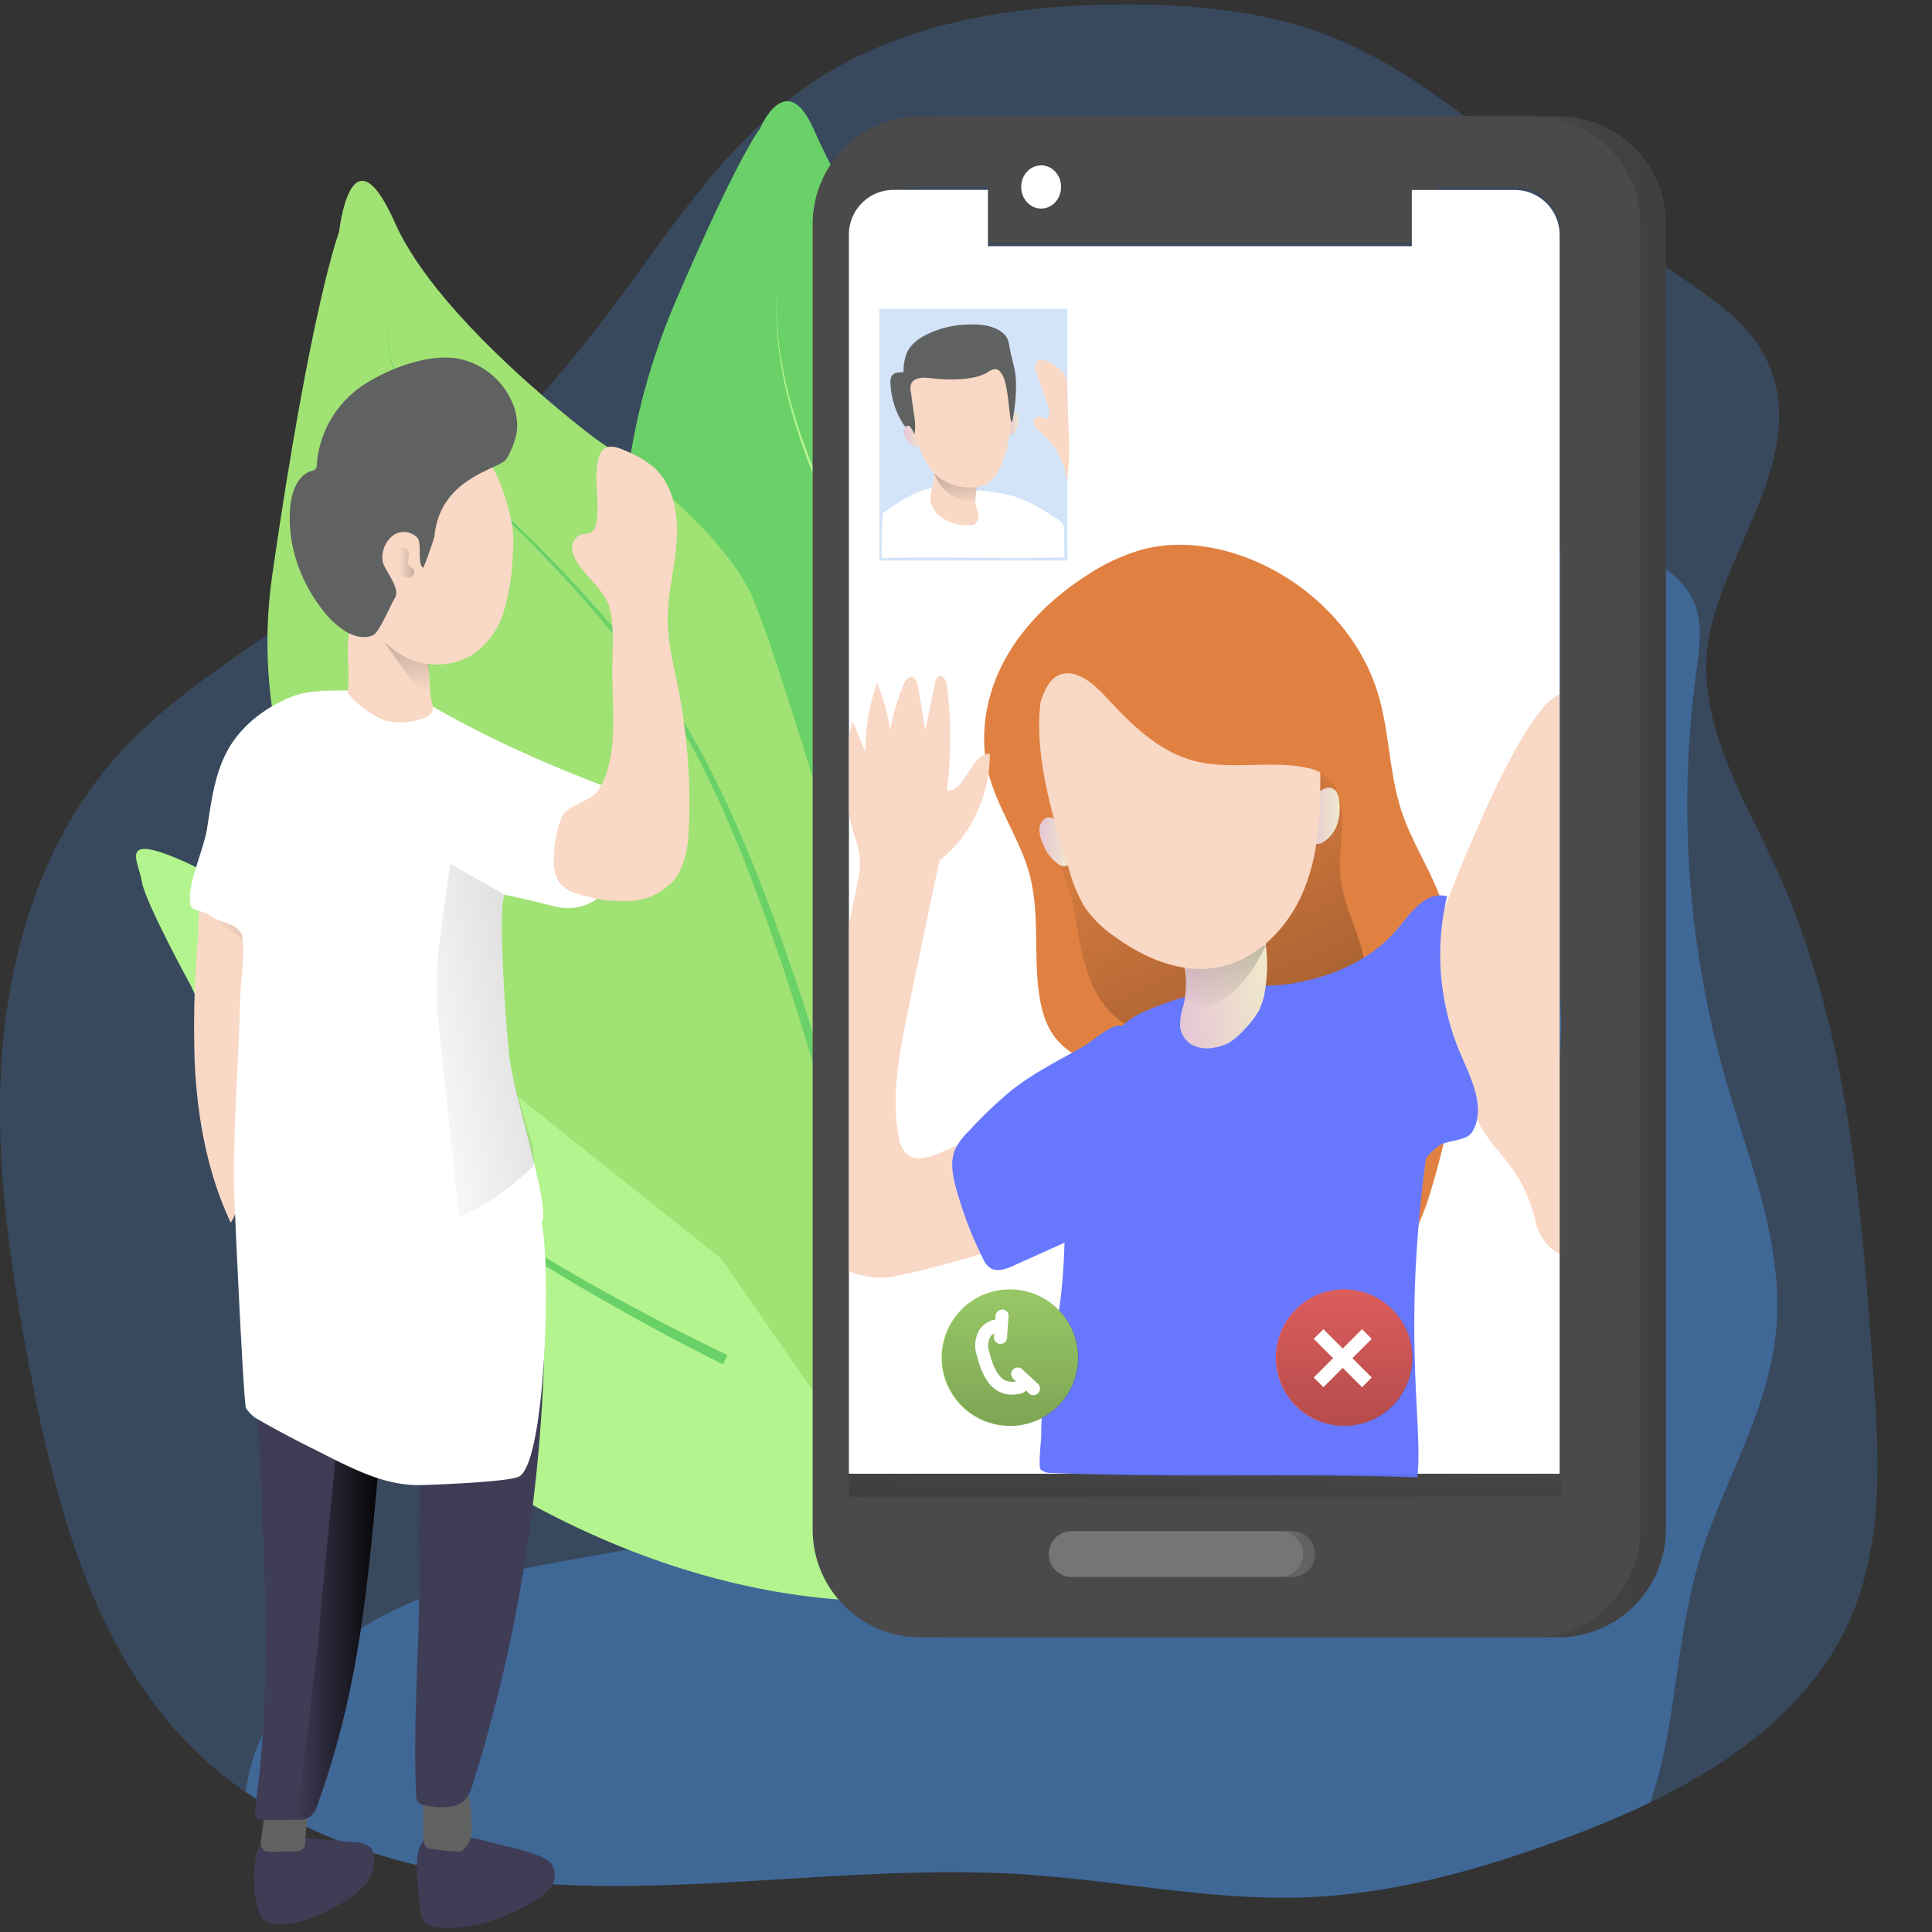 <svg width="100" height="100" fill="none" xmlns="http://www.w3.org/2000/svg"><rect width="100%" height="100%" fill="#333333" stroke="none"/><path opacity=".44" d="M91.919 68.988c-.37 3.549-2.138 6.767-3.405 10.102-1.895 4.977-1.581 9.963-3.11 14.21a51.319 51.319 0 01-4.432 1.86c-4.286 1.581-8.749 2.858-13.32 3.042-4.854.19-9.67-.847-14.526-1.177-7.398-.49-14.803.684-22.214.584-6.36-.09-13.023-1.298-18.198-4.86.53-4.21 3.926-7.615 7.765-9.442 3.84-1.828 8.189-2.396 12.398-3.166 4.21-.77 8.535-1.835 11.907-4.476 2.198-1.721 3.872-4.019 5.363-6.384C57.389 57.734 60.96 43.716 70.54 34.013c3.518-3.555 8.372-6.534 13.267-5.537 1.681.338 3.386 1.291 3.954 2.903.383 1.076.19 2.26.037 3.395a51.65 51.65 0 001.507 21.042c1.237 4.34 3.074 8.686 2.614 13.172z" fill="#4A90E2"/><path opacity=".24" d="M95.788 83.744c-1.927 4.432-5.944 7.407-10.383 9.555a51.308 51.308 0 01-4.433 1.86c-4.286 1.582-8.749 2.859-13.32 3.043-4.854.19-9.67-.847-14.526-1.177-7.398-.49-14.803.684-22.214.584-6.36-.091-13.023-1.298-18.198-4.86a18.945 18.945 0 01-2.42-1.952c-5.392-5.116-7.399-12.79-8.78-20.081C.5 65.325-.314 59.839.12 54.372c.432-5.468 2.195-10.97 5.814-15.103 2.774-3.165 6.46-5.349 9.886-7.804a72.437 72.437 0 0015.456-14.986c3.255-4.28 6.16-9.035 10.6-12.094C46.55 1.183 52.435.245 58.112.232c3.763-.016 7.588.344 11.07 1.781 2.902 1.205 5.46 3.112 7.972 5 2.858 2.135 5.711 4.277 8.558 6.426 1.75 1.307 4.223 2.642 5.393 4.572 3.118 5.146-2.105 10.477-2.721 15.447-.498 4.072 1.89 7.858 3.595 11.59 3.642 7.982 4.326 16.954 4.956 25.712.321 4.374.607 8.958-1.147 12.984z" fill="#4A90E2"/><path d="M32.314 29.161s-.621-5.935 2.66-13.574c3.282-7.638 4.345-8.898 4.345-8.898s1.37-3.312 2.83.072 4.684 8.098 4.684 8.098L52.23 25.29l1.203 33.747-23.07-24.007 1.951-5.87z" fill="#6AD168"/><path d="M50.696 50.64a122.83 122.83 0 00-1.912-9.193c-.772-3.03-1.63-6.055-2.881-8.92-.635-1.421-1.433-2.782-2.12-4.196a50.09 50.09 0 01-1.904-4.31c-.558-1.466-1.028-2.974-1.337-4.513a17.035 17.035 0 01-.31-4.684c-.1 1.565.04 3.142.373 4.672.33 1.533.818 3.026 1.395 4.482a49.1 49.1 0 001.958 4.27c.705 1.4 1.517 2.739 2.182 4.176 1.3 2.875 2.202 5.898 3.018 8.93a123.992 123.992 0 012.044 9.205l-.506.082z" fill="#B3F48E"/><path d="M22.93 53.468s-10.86-9.707-8.837-23.72c2.024-14.015 3.458-17.743 3.458-17.743s.605-5.628 2.896-.465c2.29 5.163 10.44 11.214 10.44 11.214s6.523 4.323 8.155 8.382c1.635 4.058 4.428 14.19 5.486 16.374 1.058 2.184 8.154 15.626 8.154 15.626l-8.254 11.793-21.497-21.46z" fill="#A0E274"/><path d="M43.382 59.754a137.871 137.871 0 00-1.38-4.975 135.77 135.77 0 00-1.553-4.928c-1.102-3.26-2.298-6.5-3.807-9.588-1.444-3.128-3.553-5.881-5.786-8.497a67.536 67.536 0 00-3.512-3.789 57.507 57.507 0 00-3.8-3.5l-.002-.002a13.458 13.458 0 01-1.493-1.817 13.508 13.508 0 01-1.16-2.041 10.201 10.201 0 01-.717-2.233c-.158-.77-.165-1.558-.104-2.337-.052.779-.038 1.567.128 2.332.165.763.4 1.512.734 2.217.33.707.726 1.383 1.175 2.02.451.636.946 1.245 1.5 1.789l-.003-.002a57.154 57.154 0 013.845 3.47 67.937 67.937 0 013.558 3.762 56.43 56.43 0 013.244 4.042c.128.175.26.344.381.523l.356.545.356.544.18.272.16.281.64 1.13c.213.377.392.77.592 1.154 1.551 3.095 2.784 6.333 3.921 9.593.57 1.63 1.1 3.274 1.607 4.926.507 1.65.988 3.309 1.435 4.98l-.495.129z" fill="#6AD168"/><path d="M47.24 82.769s-11.128 1.537-24.586-7.923c0 0-6.665-4.335-9.18-13.138-2.513-8.802-3.648-10.786-3.648-10.786s-2.314-4.23-2.484-5.286c-.172-1.056-1.22-2.511 1.984-1.135 3.204 1.377 9.646 6.019 9.646 6.019l18.36 14.626L48.306 80.97l-1.066 1.8z" fill="#B3F48E"/><path d="M37.421 70.622a124.861 124.861 0 01-7.658-4.172c-2.498-1.484-4.954-3.051-7.263-4.824-1.149-.893-2.265-1.834-3.263-2.902a11.07 11.07 0 01-1.34-1.735c-.362-.637-.69-1.274-1.069-1.895a39.047 39.047 0 00-2.407-3.616c-.879-1.151-1.807-2.273-2.87-3.263 1.077.974 2.024 2.081 2.924 3.22a39.052 39.052 0 012.47 3.587c.385.614.732 1.26 1.097 1.879.381.607.846 1.163 1.342 1.684 1 1.04 2.123 1.958 3.277 2.828 2.32 1.727 4.79 3.25 7.302 4.69a122.691 122.691 0 007.688 4.037l-.23.482z" fill="#6AD168"/><path d="M21.763 98.833c.007.242.088.477.232.672.207.18.473.275.745.268 1.686.13 3.353-.465 4.818-1.312.377-.188.705-.46.96-.795.254-.35.268-.816.038-1.182a1.389 1.389 0 00-.59-.397 11.426 11.426 0 00-1.705-.517c-1.114-.274-2.3-.63-3.456-.634-1.021 0-1.226.765-1.228 1.667.014.747.074 1.493.186 2.23zm-8.121-3.553a1.532 1.532 0 00-.41.901 5.943 5.943 0 00.133 2.645c.035.15.098.297.186.425.233.312.675.375 1.063.356 1.007-.049 1.954-.479 2.833-.967a4.923 4.923 0 001.365-1.005c.397-.416.598-.981.553-1.556a.823.823 0 00-.181-.451c-.21-.18-.48-.274-.754-.267-.93-.087-1.86-.156-2.79-.245-.638-.049-1.452-.323-1.998.163z" fill="#3F3D56"/><path d="M21.912 93.279a37.67 37.67 0 000 1.844.637.637 0 00.142.465c.1.075.22.116.344.121.416.058.832.1 1.251.128.07.01.14.005.207-.014a.472.472 0 00.116-.074c.233-.21.384-.496.423-.807.038-.31.038-.621 0-.93a5.646 5.646 0 00-.232-1.445.252.252 0 00-.086-.142.261.261 0 00-.137-.04 5.325 5.325 0 00-1.55.059c-.448.09-.464.363-.478.835zm-8.396 1.93a.587.587 0 00.14.563.59.59 0 00.36.074l1.198-.016a.61.61 0 00.516-.177.603.603 0 00.07-.323c.016-.626.193-1.486.051-2.093-.09-.386-.063-.34-.495-.384a2.305 2.305 0 00-.819.021c-.85.242-.923 1.607-1.02 2.335z" fill="#606161"/><path d="M10.08 55.041c.136 2.83.655 5.675 1.86 8.24.323-.465.388-1.042.42-1.6.089-1.542-.016-3.088-.048-4.633-.035-1.688.635-3.153.77-4.837.088-1.1.437-3.632.162-4.702-.184-.712-1.5-.465-2.2-.81-.93-.441-.75 1.254-.793 1.824a53.498 53.498 0 00-.172 6.518z" fill="#F9D8C5"/><path d="M80.647 6.019H48.958a5.583 5.583 0 00-5.581 5.581v67.567c0 3.082 2.5 5.582 5.581 5.582h31.689c3.081 0 5.581-2.5 5.581-5.582v-67.57a5.58 5.58 0 00-5.581-5.578zm1.395 48.765v21.348h-36.79V12.01a2.326 2.326 0 012.325-2.325h4.884v2.9h21.937V9.693h5.349a2.326 2.326 0 012.325 2.326v39.58c.07 1.061.058 2.127-.032 3.185h.002z" fill="#4A4A4A"/><path d="M80.63 6.019H48.942a5.583 5.583 0 00-5.581 5.581v67.567c0 3.082 2.5 5.582 5.581 5.582H80.63c3.082 0 5.582-2.5 5.582-5.582v-67.57A5.58 5.58 0 0080.63 6.02zm1.396 48.765v21.348H45.233V12.01a2.326 2.326 0 012.325-2.325h4.884v2.9h21.935V9.693h5.349a2.326 2.326 0 012.325 2.326v39.58c.07 1.061.06 2.127-.03 3.185h.005z" fill="url(#paint0_linear)"/><path d="M27.005 81.811a79.92 79.92 0 01-2.535 10.54c-.067.27-.186.523-.353.746-.466.552-1.335.484-2.052.361a.641.641 0 01-.414-.17.709.709 0 01-.116-.43c-.177-4.093.233-8.195.163-12.298-.07-4.102.465-6.483-1.52-10.079-1.024 8.275-.908 15.103-3.743 22.937a.93.93 0 01-1.063.775l-.041-.007-1.598.023a.656.656 0 01-.386-.084c-.177-.132-.16-.393-.13-.607.79-5.6.537-11.286.276-16.93-.07-1.567-.137-3.128-.214-4.686-.116-2.544-.232-5.093-.67-7.597-.176-1.052-.42-2.112-.306-3.173.114-1.06.67-2.15 1.644-2.574.481-.181.99-.272 1.505-.267 3.111-.154 6.36-.04 9.425.597 2.181.454 2.895 1.514 3.082 3.689.532 6.397.111 12.941-.954 19.234z" fill="#3F3D56"/><path d="M79.33 6.019H47.644a5.583 5.583 0 00-5.581 5.581v67.567c0 3.082 2.5 5.582 5.581 5.582H79.33a5.58 5.58 0 005.57-5.582v-67.57a5.581 5.581 0 00-5.57-5.578zm1.396 48.765v21.348h-36.79V12.01a2.326 2.326 0 012.325-2.325h4.883v2.9H73.08V9.693h5.35a2.326 2.326 0 012.325 2.326v39.58a20.774 20.774 0 01-.028 3.185z" fill="#4A4A4A"/><path d="M80.726 12.154v64.125H43.94V12.154a2.312 2.312 0 012.297-2.326h4.898v2.914h21.94v-2.91h5.349a2.327 2.327 0 012.302 2.322z" fill="#fff"/><path d="M75.523 54.203a36.21 36.21 0 01-1.439 7.341c-.154.547-.34 1.082-.563 1.603-.181.434-.425.84-.725 1.202-1.266 1.535-3.559 1.893-5.442 1.233a7.785 7.785 0 01-.465-.191c-1.947-.9-3.319-2.756-4.14-4.747-.34-.823-.605-1.695-1.111-2.425-1.07-1.568-3.003-2.244-4.747-2.982a6.268 6.268 0 01-.281-.128c-1.745-.779-2.533-1.628-2.826-3.655-.293-2.028.035-4.093-.465-6.082-.493-1.928-1.751-3.593-2.2-5.528-.449-1.935-.037-4.063.956-5.814.993-1.75 2.495-3.172 4.186-4.253a10.095 10.095 0 012.932-1.351c2.145-.542 4.465-.07 6.44.93 2.644 1.337 4.816 3.686 5.681 6.512.612 1.997.577 4.155 1.237 6.14.465 1.395 1.24 2.627 1.807 3.971a15.455 15.455 0 011.163 4.928c.089 1.098.089 2.2.002 3.296z" fill="#E08142"/><path d="M69.47 42.51c0 .974-.186 1.948-.084 2.916.121 1.162.659 2.26 1.01 3.39.35 1.13.495 2.428-.124 3.435-.344.51-.795.937-1.32 1.258-2.005 1.358-4.614 2.135-6.866 1.247-.683-.272-1.304-.684-1.981-.98-.677-.295-1.374-.464-1.984-.855-1.137-.721-1.737-2.051-2.058-3.358-.32-1.307-.42-2.67-.872-3.938-.542-1.518-1.588-2.98-1.356-4.576.189-1.3 1.237-2.356 2.447-2.87 1.209-.514 2.558-.57 3.874-.516 2.3.084 4.565.588 6.684 1.488 1.707.723 2.628 1.247 2.63 3.358z" fill="url(#paint1_linear)"/><path d="M54.105 42.363a.694.694 0 00-.307.595c.01.235.067.463.17.674.155.456.453.85.85 1.121a.416.416 0 00.48.014.437.437 0 00.09-.344c-.025-.465-.539-2.484-1.283-2.06z" fill="url(#paint2_linear)"/><path d="M69.3 41.346c.077.424.054.86-.07 1.273a1.76 1.76 0 01-.774.99.518.518 0 01-.232.075.384.384 0 01-.31-.233.94.94 0 01-.079-.39c-.025-.524-.074-1.333.233-1.803.356-.577 1.1-.749 1.232.088z" fill="url(#paint3_linear)"/><path d="M59.2 52.373a15.748 15.748 0 016.66-1.358c.738 0 1.47.088 2.187.263a6.623 6.623 0 013.09 1.809c.526.565.984 1.19 1.365 1.86.398.64.726 1.321.977 2.033.233.712.547 1.458.44 2.198-1.416 9.63-.233 14.65-.56 17.293-6.124-.233-12.791.04-18.92-.233a.82.82 0 01-.571-.172c-.14-.142.03-1.577.027-1.777-.027-2.36.698-4.651.991-6.998.337-2.623.154-5.295.498-7.906.344-2.612 1.4-5.945 3.816-7.012z" fill="#6778FF"/><path d="M61.26 52.02a3.287 3.287 0 00-.178 1.11c.048.433.318.812.711 1 .37.15.777.173 1.163.07.232-.041.456-.12.663-.232.302-.188.572-.426.8-.698a4.5 4.5 0 00.763-1.002c.148-.319.248-.66.295-1.01.126-.77.142-1.55.044-2.325a.805.805 0 00-.284-.616.819.819 0 00-.555-.058c-.914.12-1.86.316-2.559.93-.213.188-.434.379-.642.572a.468.468 0 00-.137.481 5.18 5.18 0 01-.083 1.777z" fill="url(#paint4_linear)"/><path opacity=".5" d="M65.523 48.914s-1.486 3.537-3.704 3.04l-.5-.252.084-1.665 4.12-1.123z" fill="url(#paint5_linear)"/><path opacity=".5" d="M28.742 43.672s-.36 2.163-.11 2.63c.252.468 1.408.542 1.947.144.54-.397-1.837-2.774-1.837-2.774z" fill="url(#paint6_linear)"/><path d="M55.333 45.005c.176.672.444 1.319.793 1.919.416.602.94 1.12 1.544 1.535 1.523 1.118 3.407 1.932 5.27 1.627 1.948-.323 3.541-1.86 4.379-3.64.837-1.778 1.02-3.813 1.016-5.788a12.17 12.17 0 00-.353-3.241c-.672-2.424-2.573-4.384-4.812-5.524a8.387 8.387 0 00-3.451-.972 5.338 5.338 0 00-3.412.996c-4.116 3.127-2.242 9.009-.974 13.088z" fill="#F9D8C5"/><path d="M55 34.875c.275-.056.558-.023.812.09.665.268 1.163.821 1.651 1.345 1.21 1.304 2.572 2.586 4.286 3.055 1.914.526 3.982-.039 5.919.382.27.046.528.144.76.286.28.186.482.465.751.67.27.204.672.3.93.081a.926.926 0 00.233-.763c-.051-1.232-.523-2.404-1.002-3.541-.686-1.628-1.435-3.277-2.703-4.5-1.47-1.415-3.367-2.726-5.4-2.726l-4.158.793c-1.346.698-2.272 2.012-3.376 3.056a6.79 6.79 0 00-1.08 1.142 4.2 4.2 0 00-.565 2.007c-.03.404-.067 1.086.352 1.328.337.195.74-.035.965-.298.59-.698.579-2.142 1.625-2.407z" fill="#E08142"/><path d="M56.898 55.947a18.754 18.754 0 01-1.228 3.563c-.53 1.053-1.984 4.225-3.035 4.748-1.13.552-5.416 1.642-6.353 1.812a4.36 4.36 0 01-2.342-.267V47.896l.437-2.166a4.65 4.65 0 00.13-1.33 5.183 5.183 0 00-.284-1.137 8.568 8.568 0 01-.283-1.181v-3.935c.053-.275.114-.551.19-.828.217.53.44 1.06.654 1.598.01-1.219.214-2.426.607-3.58.328.787.556 1.607.684 2.45.144-.81.376-1.6.697-2.359.077-.19.217-.407.416-.383.2.023.298.276.33.49.124.754.254 1.507.377 2.26.168-.816.338-1.627.498-2.444.03-.137.086-.306.233-.344.214-.07.353.233.384.465a21.534 21.534 0 010 5.47c1.027-.046 1.197-1.884 2.218-1.937.047 2.035-.958 4.295-2.595 5.516a991.261 991.261 0 00-1.628 7.756c-.444 2.167-.898 4.419-.484 6.584.037.307.167.595.37.83.465.465 1.251.214 1.86-.063a7729.77 7729.77 0 008.147-3.681z" fill="#F9D8C5"/><path d="M52.435 56.374a21.342 21.342 0 00-2.293 2.177 3.35 3.35 0 00-.698.93c-.279.637-.135 1.375.05 2.044a19.943 19.943 0 001.378 3.605c.077.19.203.36.363.49.351.233.826.073 1.214-.104l2.612-1.177c.372-.153.73-.34 1.072-.553a5.584 5.584 0 001.723-2.014 10.399 10.399 0 001.047-7.112c-.096-.465-.37-1.511-.961-1.57-.465-.046-1.444.838-1.86 1.073-1.23.697-2.517 1.335-3.647 2.211z" fill="#6778FF"/><path d="M79.53 63.41a2.427 2.427 0 001.19 1.49V35.935c-2.341.93-6.976 13.394-7.569 15.842-.837 3.489 1.935.886 2.677 4.219.914 4.105 2.723 3.319 3.702 7.414z" fill="#F9D8C5"/><path d="M72.449 47.942c.667-.835 1.419-1.823 2.451-1.551a13.075 13.075 0 00.698 8.163c.565 1.311 1.344 2.848.586 4.06-.277.442-1.249.39-1.684.681-.698.465-.972 1.319-1.814 1.196-.842-.123-1.488-.858-2.032-1.538-1.342-1.676-5.212-5.58-4.796-7.939.003 0 4.212-.1 6.591-3.072z" fill="#6778FF"/><path opacity=".24" d="M55.254 15.983H45.52v13.03h9.733v-13.03z" fill="#4A90E2"/><path d="M45.695 26.57s-.107 1.7-.053 2.312c3.165-.07 6.279.037 9.446-.03l-.02-1.41a.496.496 0 00-.282-.537c-.744-.484-1.502-.974-2.351-1.23a9.344 9.344 0 00-2.077-.298c-.756-.051-1.628-.232-2.367-.06-.74.172-1.668.793-2.296 1.253z" fill="#fff"/><path d="M48.316 24.956c-.051.311-.184.614-.156.93.063.407.31.763.67.965.38.219.81.338 1.247.342a.715.715 0 00.328-.042.467.467 0 00.232-.479c-.016-.186-.098-.367-.133-.556-.113-.618.284-1.267-.018-1.844a1.463 1.463 0 00-.823-.632 3.893 3.893 0 00-1.084-.168c-.465-.02-.514.18-.382.516.126.308.166.64.12.968z" fill="#F9D8C5"/><path opacity=".5" d="M48.333 24.407s.256.893.946 1.244c.365.207.784.296 1.203.256 0 0 .053-.756.176-.93.124-.174-2.325-.57-2.325-.57z" fill="url(#paint7_linear)"/><path d="M52.477 21.402c.063-.017.13 0 .18.044a.31.31 0 01.074.249c-.017.2-.073.395-.163.574-.044.103-.105.214-.214.233a.114.114 0 01-.096 0c-.072-.037-.074-.137-.067-.219l.037-.495a.47.47 0 01.25-.386z" fill="url(#paint8_linear)"/><path d="M47.582 22.319a1.15 1.15 0 00-.263-.246.395.395 0 00-.349-.047.371.371 0 00-.19.426.891.891 0 00.26.425.759.759 0 00.272.205.317.317 0 00.325-.037.374.374 0 00.047-.417c-.07-.13-.128-.27-.17-.411" fill="url(#paint9_linear)"/><path d="M48.633 24.737c.66.474 1.502.619 2.281.386 1.284-.405 1.612-3.954 1.5-4.719-.111-.765-.265-1.477-.93-1.844-.754-.414-1.684-.232-2.519-.018-.662.165-1.395.38-1.756.955-.465.698-.276 1.83 0 2.591.296.9.62 2.06 1.424 2.649z" fill="#F9D8C5"/><path d="M46.212 20.686a4.04 4.04 0 01-.121-.867.594.594 0 01.072-.368c.123-.181.384-.19.605-.181-.012-.34.044-.68.167-.995.233-.556.819-.884 1.351-1.107a5.152 5.152 0 011.812-.37c.565-.019 1.163.02 1.642.316.186.107.337.27.425.465.05.156.084.316.103.48.083.404.19.753.265 1.162.172.958-.1 2.598-.163 2.633-.12.062-.151-1.803-.465-2.403-.081-.153-.193-.32-.365-.344a.699.699 0 00-.43.168c-.698.434-2.135.407-2.95.297-.38-.05-.876-.037-1.01.323a.878.878 0 000 .426l.206 1.465a2.91 2.91 0 01-.023.698 1.84 1.84 0 00-.193-.351c-.037-.047-.06-.086-.117-.098-.055-.012-.172.063-.18.046a4.116 4.116 0 01-.631-1.395z" fill="#606161"/><path d="M53.865 22.382a1.03 1.03 0 01-.337-.395c-.058-.165.023-.39.198-.412.174-.02.31.137.465.089.156-.05.16-.33.098-.517l-.626-1.807c-.08-.232-.137-.516.051-.66.189-.144.428-.026.621.086.333.193.698.414.83.774.066.2.091.412.077.621 0 1.51.233 3.223-.025 4.707a3.81 3.81 0 00-1.352-2.486z" fill="#F9D8C5"/><path d="M53.889 10.796c.57 0 1.032-.501 1.032-1.119s-.462-1.118-1.032-1.118c-.57 0-1.033.5-1.033 1.118 0 .618.462 1.119 1.032 1.119z" fill="#fff"/><path d="M80.83 76.28H43.94v1.183h36.89v-1.184z" fill="url(#paint10_linear)"/><path opacity=".24" d="M68.067 80.434a1.185 1.185 0 01-1.18 1.191H55.522a1.188 1.188 0 110-2.374h11.354a1.185 1.185 0 011.19 1.181v.002z" fill="#fff"/><path d="M68.068 80.434a1.185 1.185 0 01-1.182 1.191h-.679a1.188 1.188 0 100-2.374h.67a1.185 1.185 0 011.19 1.181v.002z" fill="url(#paint11_linear)"/><path opacity=".5" d="M12.551 48.583l.619-9.07s-.93.289-1.442 1.659c-.512 1.37-1.86 5.737-1.86 5.737l2.683 1.674z" fill="url(#paint12_linear)"/><path d="M20.165 70.486c-1.023 8.274-.907 15.102-3.741 22.937l-.377.607-.728.16s1.058-8.034 1.163-9.441c.104-1.407 1.565-16.268 1.565-16.268l2.118 2.005z" fill="url(#paint13_linear)"/><path d="M52.207 73.804a3.533 3.533 0 100-7.065 3.533 3.533 0 000 7.065z" fill="#A8DD71"/><path d="M52.235 73.804a3.533 3.533 0 100-7.065 3.533 3.533 0 000 7.065z" fill="url(#paint14_linear)"/><path d="M69.51 73.804a3.533 3.533 0 100-7.065 3.533 3.533 0 000 7.065z" fill="#F36665"/><path d="M69.533 73.804a3.533 3.533 0 100-7.065 3.533 3.533 0 000 7.065z" fill="url(#paint15_linear)"/><path d="M52.37 72.186a1.422 1.422 0 01-.726-.19c-.658-.382-.93-1.247-1.09-1.861-.14-.43-.091-.9.134-1.293.175-.27.451-.46.765-.53a.328.328 0 01.391.265.333.333 0 01-.263.39.591.591 0 00-.335.245.998.998 0 00-.041.762c.193.782.446 1.254.774 1.445.23.118.5.135.742.046a.336.336 0 01.414.23.336.336 0 01-.23.414 1.893 1.893 0 01-.535.077z" fill="#fff"/><path d="M51.78 69.558h-.029a.336.336 0 01-.307-.36l.091-1.112a.337.337 0 01.36-.307.331.331 0 01.307.356v.005l-.08 1.114a.334.334 0 01-.343.304zm1.715 2.653a.323.323 0 01-.232-.09l-.819-.759a.336.336 0 01-.011-.476.336.336 0 01.476-.012l.819.758c.13.126.137.33.016.465a.33.33 0 01-.249.114zM32.656 42.18a17.928 17.928 0 01-.807 3.092 2.602 2.602 0 01-3.09 1.655 81.783 81.783 0 00-2.596-.609c-.465 0 .046 7.351.232 8.605.27 1.944 2.15 7.853 1.638 8.33.511 2.449.186 12.663-1.212 13.193-.656.265-4.393.41-5.1.423-1.965.03-3.793-1.023-5.5-1.874a51.958 51.958 0 01-2.79-1.484 1.737 1.737 0 01-.698-.63c-.133-.3-.603-10.64-.603-10.968-.123-2.211.25-7.867.296-10.086.023-1.044.246-2.204.137-3.234-.09-.845-1.121-.738-1.758-1.259-.177-.14-.83-.209-.914-.407a.902.902 0 01-.06-.293c-.064-1.044.713-2.681.88-3.72.217-1.345.377-2.791 1.047-4.033.728-1.354 2.035-2.326 3.489-2.874 1.453-.55 5.9-.163 6.744.33 5.581 3.256 10.465 4.672 10.607 4.925.118.291.14.614.058.919z" fill="#fff"/><path opacity=".5" d="M27.54 60.432c-1.124 1.028-2.382 2.012-3.78 2.542l-1.048-9.842a19.16 19.16 0 01.065-4.572l.52-3.844 2.859 1.605c-.465 0 .046 7.35.233 8.604.26 1.935 1.665 5.026 1.15 5.507z" fill="url(#paint16_linear)"/><path d="M31.012 40.84c-.412.697-1.658.765-1.963 1.507a6.291 6.291 0 00-.384 2.202c-.011.34.056.677.2.984.25.486.83.697 1.359.823a7.188 7.188 0 002.455.274 3.243 3.243 0 002.182-1.05c.65-.782.765-1.861.802-2.884a31.017 31.017 0 00-.6-7.286c-.214-1.059-.484-2.114-.505-3.193-.027-1.396.368-2.791.465-4.187.098-1.395-.155-2.95-1.216-3.872a5.802 5.802 0 00-1.498-.856c-.344-.153-.78-.295-1.065-.048a.837.837 0 00-.232.393c-.342 1.074.053 2.25-.133 3.363a.727.727 0 01-.346.583 3.172 3.172 0 01-.447.068.729.729 0 00-.465.814c.07.337.226.65.451.909.498.677 1.312 1.33 1.498 2.14.219.953.135 2.125.12 3.1-.008 1.983.35 4.502-.678 6.216zm-8.658-4.48c.046.128.06.268.04.403a.712.712 0 01-.498.418 3.237 3.237 0 01-1.873.133c-.618-.151-1.686-.93-2.023-1.468.038-.486.047-.972.026-1.458a8.218 8.218 0 01.016-1.395c.01-.358.149-.703.395-.963.466-.402 1.163-.195 1.733.032.523.21 1.088.466 1.342.96.232.452.542.95.637 1.415.13.63.042 1.281.205 1.923z" fill="#F9D8C5"/><path opacity=".5" d="M19.765 33.035s1.73 2.705 2.416 2.884l.035-1.802-2.45-1.082z" fill="url(#paint17_linear)"/><path d="M26.51 27.182c.071.525.078 1.06.025 1.588a11.462 11.462 0 01-.447 2.849 4.183 4.183 0 01-1.667 2.29 3.622 3.622 0 01-3.41.117 5.116 5.116 0 01-2.68-5.216c.146-.87.562-1.665 1.002-2.43.607-1.056 1.3-2.114 2.325-2.766.93-.583 2.558-.895 3.403 0 .746.756 1.27 2.566 1.448 3.568z" fill="#F9D8C5"/><path d="M23.895 18.602a3.862 3.862 0 012.628 2.25c.219.501.291 1.057.21 1.6-.1.45-.272.885-.507 1.283-.305.57-3.433.902-3.74 4.02 0 .08-.544 1.661-.593 1.629-.31-.233-.042-1.25-.288-1.55a.97.97 0 00-1.293-.097 1.451 1.451 0 00-.512 1.272c.037.465.984 1.428.633 1.96-.205.308-.791 1.75-1.124 1.908-.465.22-1.041.048-1.481-.233a4.737 4.737 0 01-1.163-1.116c-1.183-1.526-1.842-3.488-1.628-5.41.086-.725.4-1.548 1.107-1.746a.467.467 0 00.165-.067.381.381 0 00.091-.275 5.412 5.412 0 012.651-4.251c1.305-.795 3.34-1.54 4.845-1.177z" fill="#606161"/><path opacity=".5" d="M21.151 28.812a.498.498 0 00-.07-.367.29.29 0 00-.411-.01l-.01.01a.416.416 0 00-.083.158 1.35 1.35 0 00-.037.465c-.003.198.044.393.134.57a.515.515 0 00.489.272.29.29 0 00.274-.302.279.279 0 00-.042-.135c-.048-.089-.176-.117-.232-.217a.76.76 0 01-.012-.444z" fill="url(#paint18_linear)"/><path fill="#fff" d="M70.5 68.8l.5.5-2.5 2.5-.5-.5z"/><path fill="#fff" d="M71 71.3l-.5.5-2.5-2.5.5-.5z"/><defs><linearGradient id="paint9_linear" x1="46.77" y1="22.559" x2="47.724" y2="22.559" gradientUnits="userSpaceOnUse"><stop stop-color="#E5C6D6"/><stop offset=".42" stop-color="#EAD4D0"/><stop offset="1" stop-color="#F0E9CB"/></linearGradient><linearGradient id="paint0_linear" x1="74.517" y1="45.435" x2="158.003" y2="45.867" gradientUnits="userSpaceOnUse"><stop stop-color="#010101" stop-opacity="0"/><stop offset=".95" stop-color="#010101"/></linearGradient><linearGradient id="paint2_linear" x1="53.798" y1="43.571" x2="55.391" y2="43.571" gradientUnits="userSpaceOnUse"><stop stop-color="#E5C6D6"/><stop offset=".42" stop-color="#EAD4D0"/><stop offset="1" stop-color="#F0E9CB"/></linearGradient><linearGradient id="paint3_linear" x1="67.812" y1="42.228" x2="69.342" y2="42.228" gradientUnits="userSpaceOnUse"><stop stop-color="#E5C6D6"/><stop offset=".42" stop-color="#EAD4D0"/><stop offset="1" stop-color="#F0E9CB"/></linearGradient><linearGradient id="paint4_linear" x1="60.875" y1="51.638" x2="65.806" y2="50.962" gradientUnits="userSpaceOnUse"><stop stop-color="#E5C6D6"/><stop offset=".42" stop-color="#EAD4D0"/><stop offset="1" stop-color="#F0E9CB"/></linearGradient><linearGradient id="paint5_linear" x1="62.788" y1="52.561" x2="65.119" y2="41.908" gradientUnits="userSpaceOnUse"><stop stop-color="#010101" stop-opacity="0"/><stop offset=".95" stop-color="#010101"/></linearGradient><linearGradient id="paint6_linear" x1="28.952" y1="47.129" x2="29.682" y2="45.047" gradientUnits="userSpaceOnUse"><stop stop-color="#010101" stop-opacity="0"/><stop offset=".95" stop-color="#010101"/></linearGradient><linearGradient id="paint7_linear" x1="49.61" y1="26.238" x2="49.303" y2="21.985" gradientUnits="userSpaceOnUse"><stop stop-color="#010101" stop-opacity="0"/><stop offset=".95" stop-color="#010101"/></linearGradient><linearGradient id="paint8_linear" x1="52.189" y1="21.954" x2="52.733" y2="21.954" gradientUnits="userSpaceOnUse"><stop stop-color="#E5C6D6"/><stop offset=".42" stop-color="#EAD4D0"/><stop offset="1" stop-color="#F0E9CB"/></linearGradient><linearGradient id="paint1_linear" x1="60.008" y1="39.803" x2="85.75" y2="95.133" gradientUnits="userSpaceOnUse"><stop stop-color="#010101" stop-opacity="0"/><stop offset=".95" stop-color="#010101"/></linearGradient><linearGradient id="paint10_linear" x1="62.432" y1="75.101" x2="61.977" y2="92.189" gradientUnits="userSpaceOnUse"><stop stop-color="#010101" stop-opacity="0"/><stop offset=".95" stop-color="#010101"/></linearGradient><linearGradient id="paint11_linear" x1="62.591" y1="80.505" x2="94.854" y2="79.963" gradientUnits="userSpaceOnUse"><stop stop-color="#010101" stop-opacity="0"/><stop offset=".95" stop-color="#010101"/></linearGradient><linearGradient id="paint12_linear" x1="11.126" y1="43.971" x2="23.128" y2="44.513" gradientUnits="userSpaceOnUse"><stop stop-color="#010101" stop-opacity="0"/><stop offset=".95" stop-color="#010101"/></linearGradient><linearGradient id="paint13_linear" x1="15.319" y1="81.337" x2="20.166" y2="81.337" gradientUnits="userSpaceOnUse"><stop stop-color="#010101" stop-opacity="0"/><stop offset=".95" stop-color="#010101"/></linearGradient><linearGradient id="paint14_linear" x1="52.283" y1="62.505" x2="51.995" y2="109.512" gradientUnits="userSpaceOnUse"><stop stop-color="#010101" stop-opacity="0"/><stop offset=".95" stop-color="#010101"/></linearGradient><linearGradient id="paint15_linear" x1="69.58" y1="62.505" x2="69.292" y2="109.512" gradientUnits="userSpaceOnUse"><stop stop-color="#010101" stop-opacity="0"/><stop offset=".95" stop-color="#010101"/></linearGradient><linearGradient id="paint16_linear" x1="20.196" y1="54.519" x2="51.233" y2="48.247" gradientUnits="userSpaceOnUse"><stop stop-color="#010101" stop-opacity="0"/><stop offset=".95" stop-color="#010101"/></linearGradient><linearGradient id="paint17_linear" x1="21.18" y1="35.838" x2="20.604" y2="28.954" gradientUnits="userSpaceOnUse"><stop stop-color="#010101" stop-opacity="0"/><stop offset=".95" stop-color="#010101"/></linearGradient><linearGradient id="paint18_linear" x1="20.675" y1="29.142" x2="22.749" y2="29.086" gradientUnits="userSpaceOnUse"><stop stop-color="#010101" stop-opacity="0"/><stop offset=".95" stop-color="#010101"/></linearGradient></defs></svg>